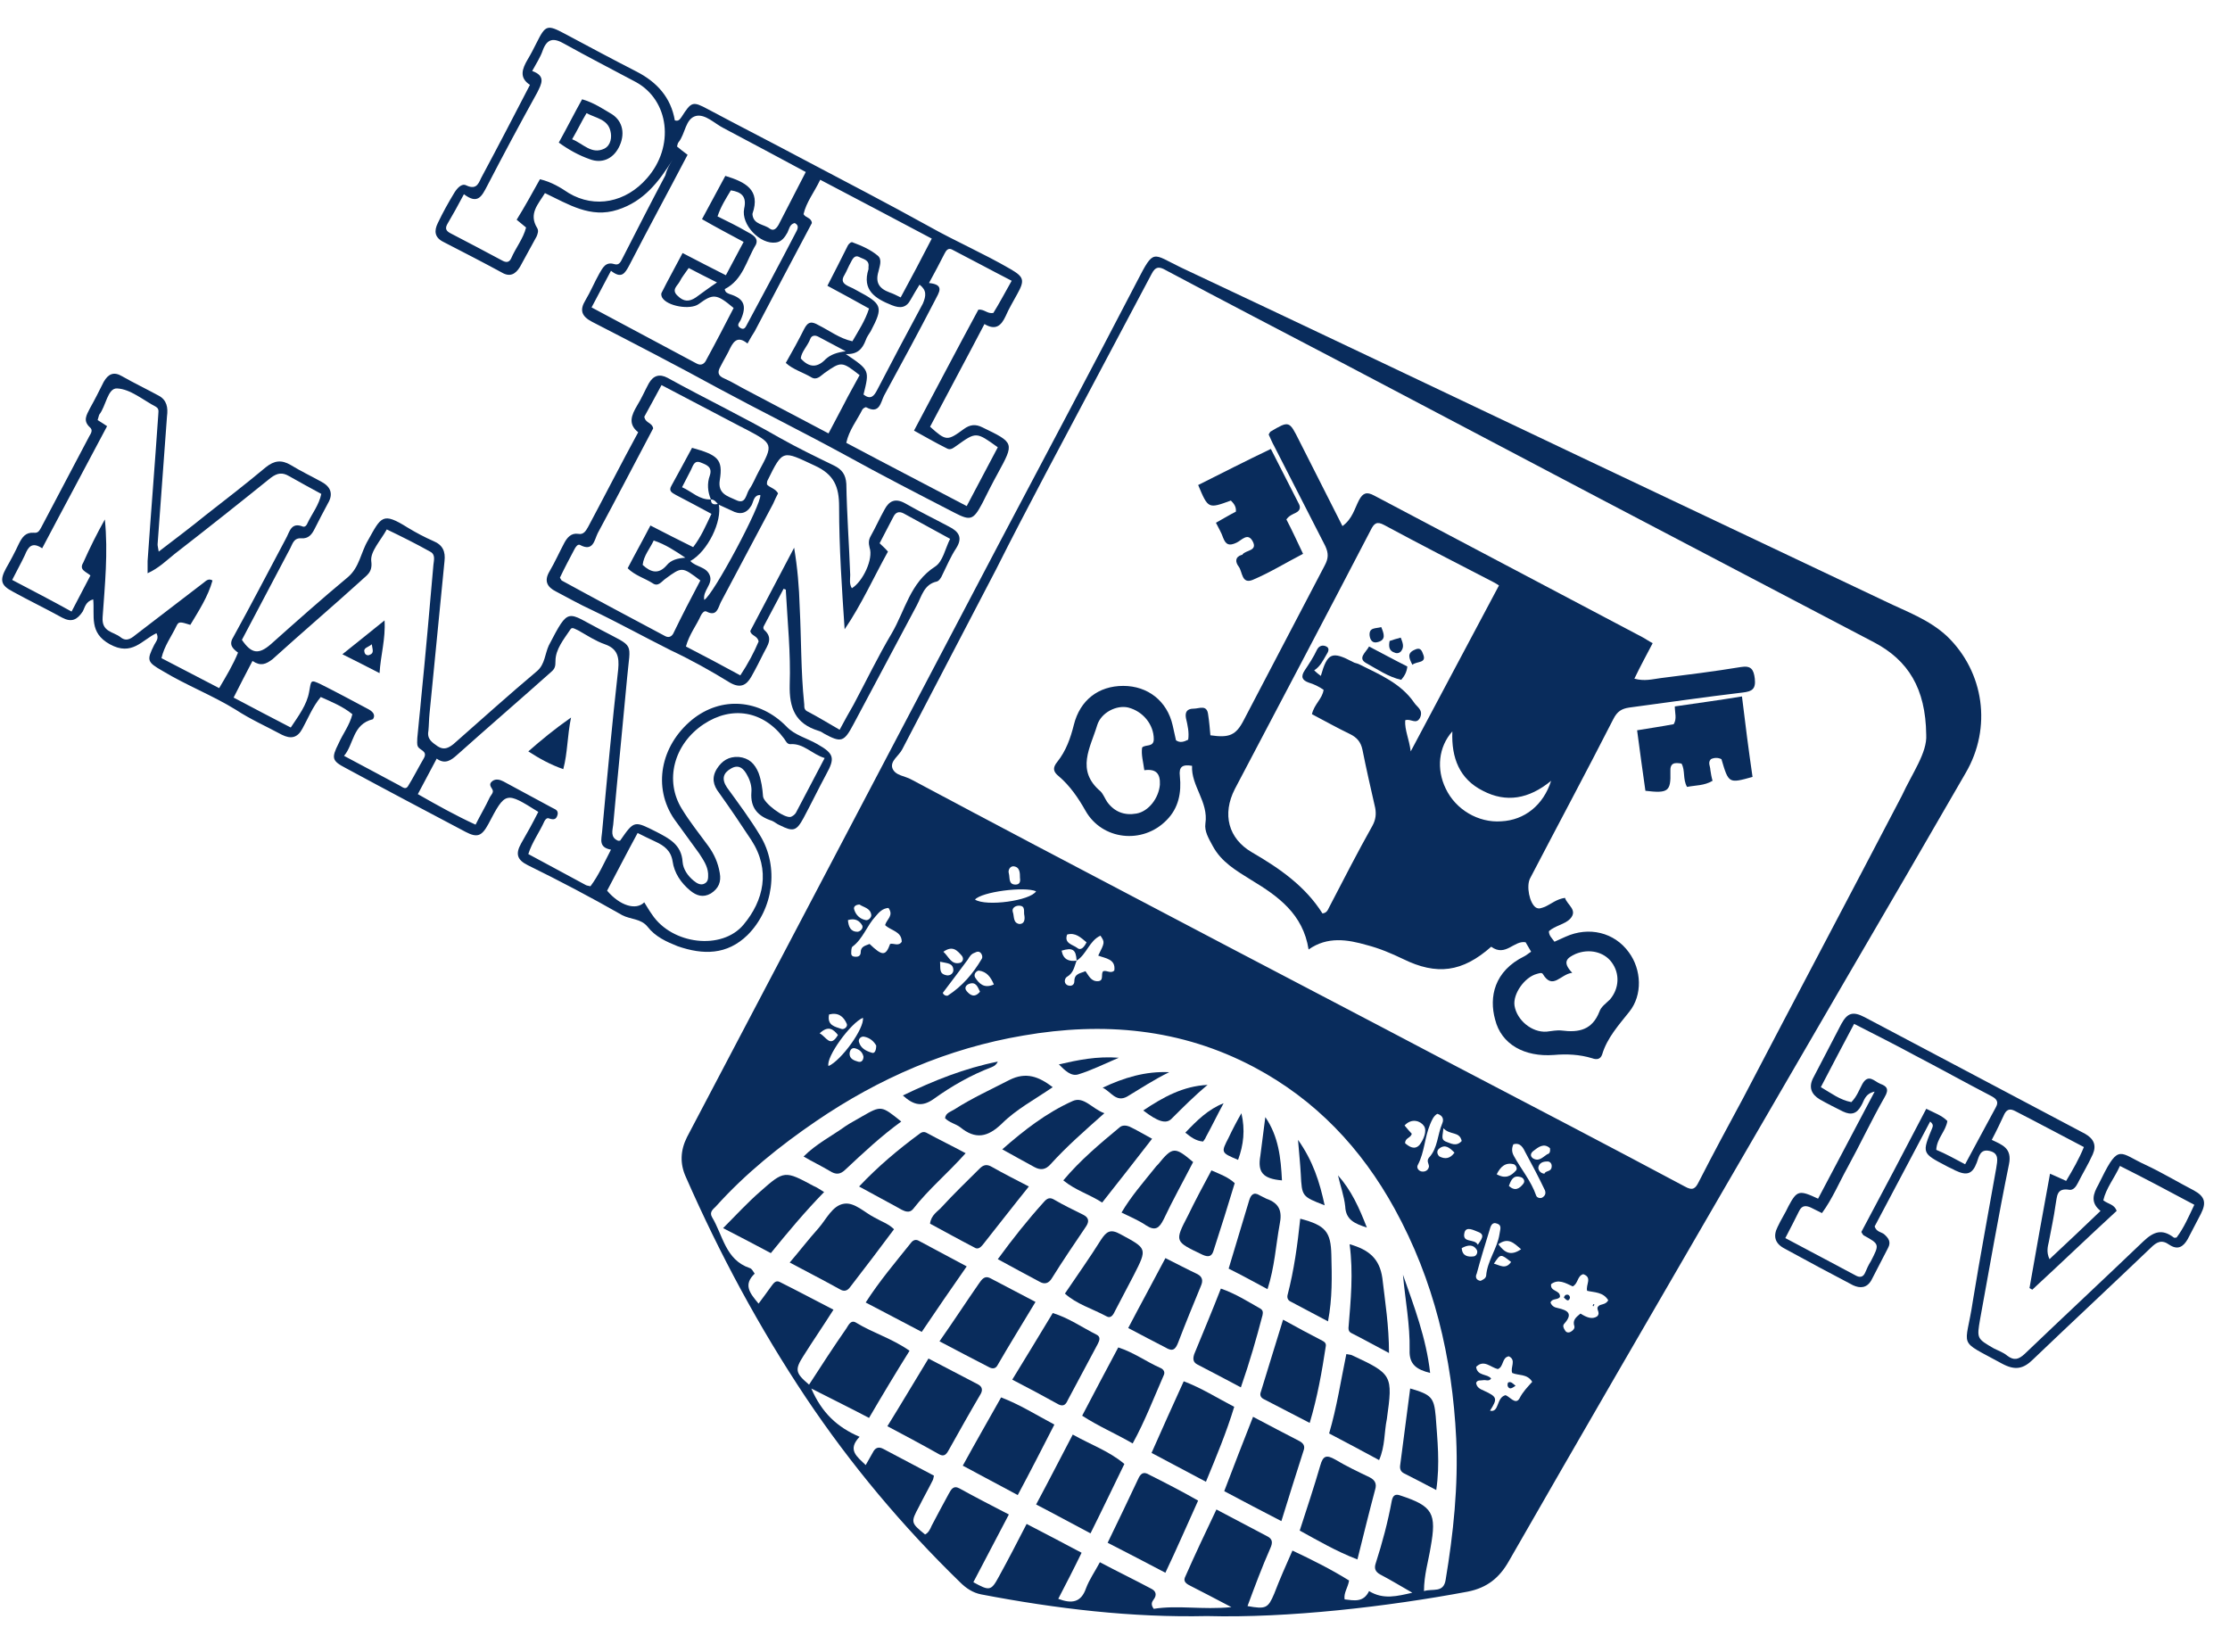 <svg width="54" height="40" viewBox="0 0 54 40" fill="none" xmlns="http://www.w3.org/2000/svg">
<path d="M29.228 39.133C27.413 39.173 25.586 38.958 23.758 38.608C23.557 38.568 23.395 38.461 23.247 38.313C21.85 36.955 20.6 35.464 19.512 33.838C18.383 32.144 17.429 30.37 16.609 28.503C16.461 28.18 16.474 27.858 16.636 27.535C17.818 25.291 19.001 23.033 20.183 20.789C21.527 18.235 22.858 15.695 24.202 13.142C25.317 11.032 26.432 8.936 27.534 6.813C27.951 6.006 27.897 6.141 28.596 6.477C31.794 7.982 34.979 9.5 38.178 11.019C40.664 12.201 43.15 13.371 45.636 14.553C46.16 14.809 46.711 14.997 47.155 15.413C48.042 16.273 48.243 17.617 47.598 18.719C46.644 20.372 45.676 22.039 44.709 23.692C43.728 25.385 42.747 27.065 41.766 28.758C40.019 31.768 38.272 34.778 36.538 37.802C36.31 38.205 36.014 38.447 35.544 38.541C33.609 38.904 31.19 39.186 29.228 39.133ZM26.07 23.262C26.056 22.993 25.976 22.939 25.707 23.02C25.747 23.235 25.881 23.288 26.07 23.262C26.016 23.396 26.002 23.557 25.841 23.651C25.787 23.678 25.747 23.799 25.841 23.853C25.922 23.893 26.016 23.866 26.016 23.759C26.016 23.571 26.164 23.571 26.285 23.517C26.365 23.624 26.419 23.772 26.594 23.759C26.741 23.745 26.648 23.584 26.715 23.517C26.809 23.49 26.889 23.584 26.983 23.503C27.024 23.221 26.768 23.208 26.594 23.14C26.755 22.818 26.755 22.818 26.648 22.657C26.379 22.778 26.311 23.114 26.07 23.262ZM46.644 17.792C46.631 16.663 46.201 15.991 45.394 15.561C43.19 14.405 40.986 13.25 38.782 12.094C36.686 10.992 34.576 9.877 32.48 8.775C31.069 8.036 29.644 7.296 28.233 6.544C28.072 6.45 27.978 6.45 27.884 6.638C27.024 8.251 26.177 9.863 25.317 11.476C24.914 12.242 24.511 13.008 24.121 13.787C23.368 15.239 22.602 16.69 21.85 18.141C21.769 18.303 21.554 18.424 21.608 18.598C21.675 18.786 21.917 18.786 22.078 18.881C24.067 19.942 26.056 20.99 28.058 22.039C30.477 23.315 32.91 24.578 35.329 25.855C37.156 26.809 38.984 27.763 40.798 28.731C40.986 28.838 41.054 28.785 41.134 28.623C41.484 27.938 41.846 27.266 42.209 26.594C43.486 24.148 44.776 21.716 46.053 19.27C46.308 18.719 46.671 18.222 46.644 17.792ZM29.819 38.917C29.443 38.716 29.147 38.568 28.838 38.407C28.757 38.367 28.65 38.313 28.69 38.205C28.932 37.654 29.187 37.117 29.456 36.552C29.886 36.781 30.276 36.982 30.679 37.197C30.813 37.264 30.827 37.345 30.76 37.493C30.558 37.95 30.383 38.42 30.209 38.891C30.652 38.971 30.706 38.944 30.854 38.595C30.988 38.245 31.136 37.91 31.297 37.547C31.781 37.775 32.238 38.004 32.668 38.272C32.641 38.447 32.534 38.568 32.56 38.729C32.789 38.756 33.017 38.81 33.152 38.528C33.501 38.743 33.837 38.649 34.2 38.568C33.918 38.407 33.676 38.259 33.42 38.125C33.3 38.057 33.273 37.977 33.313 37.856C33.474 37.359 33.609 36.848 33.703 36.337C33.73 36.216 33.783 36.163 33.918 36.216C34.697 36.472 34.791 36.646 34.643 37.466C34.59 37.802 34.482 38.138 34.482 38.528C34.697 38.461 34.953 38.581 35.006 38.259C35.194 37.13 35.315 35.988 35.262 34.832C35.167 32.87 34.724 31.002 33.77 29.268C32.964 27.804 31.862 26.635 30.37 25.842C28.596 24.901 26.715 24.74 24.779 25.076C22.952 25.385 21.285 26.11 19.767 27.145C18.88 27.75 18.047 28.422 17.334 29.215C17.267 29.282 17.173 29.349 17.24 29.47C17.509 29.914 17.563 30.505 18.154 30.706C18.208 30.72 18.235 30.787 18.275 30.841C17.993 31.11 18.154 31.311 18.369 31.567C18.477 31.419 18.571 31.298 18.665 31.163C18.719 31.096 18.772 30.989 18.88 31.042C19.31 31.257 19.74 31.486 20.183 31.714C19.928 32.117 19.686 32.467 19.458 32.83C19.243 33.166 19.256 33.246 19.592 33.529C19.888 33.072 20.183 32.615 20.493 32.171C20.546 32.091 20.6 31.956 20.721 32.023C21.138 32.279 21.608 32.413 22.025 32.709C21.689 33.246 21.366 33.784 21.044 34.335C20.587 34.093 20.143 33.878 19.646 33.623C19.901 34.214 20.278 34.563 20.815 34.792C20.506 35.114 20.761 35.276 20.963 35.477C21.03 35.356 21.084 35.262 21.138 35.168C21.191 35.061 21.272 35.02 21.393 35.087C21.796 35.303 22.213 35.517 22.616 35.733C22.602 35.786 22.602 35.813 22.589 35.84C22.482 36.055 22.36 36.27 22.253 36.485C22.052 36.861 22.052 36.875 22.401 37.157C22.482 37.117 22.522 37.036 22.562 36.942C22.697 36.687 22.831 36.431 22.979 36.163C23.032 36.069 23.086 35.961 23.234 36.042C23.624 36.257 24.014 36.458 24.43 36.673C24.134 37.238 23.852 37.775 23.57 38.313C23.96 38.528 24 38.528 24.188 38.178C24.417 37.762 24.632 37.345 24.86 36.902C25.304 37.13 25.734 37.359 26.191 37.6C26.002 37.99 25.814 38.353 25.626 38.716C25.949 38.837 26.177 38.81 26.298 38.461C26.379 38.245 26.513 38.057 26.634 37.829C27.064 38.057 27.481 38.259 27.884 38.474C27.991 38.528 28.018 38.622 27.938 38.729C27.897 38.783 27.857 38.85 27.938 38.958C28.515 38.864 29.107 38.985 29.819 38.917ZM36.458 33.784C36.565 33.824 36.7 34.026 36.794 33.864C36.874 33.703 36.995 33.582 37.103 33.461C36.982 33.26 36.767 33.314 36.619 33.246C36.565 33.112 36.726 32.937 36.538 32.843C36.364 32.87 36.417 33.099 36.27 33.152C36.095 33.112 35.934 32.91 35.745 33.099C35.772 33.327 36.014 33.26 36.108 33.381C36.054 33.461 35.974 33.408 35.92 33.421C35.853 33.434 35.772 33.408 35.745 33.488C35.759 33.596 35.84 33.636 35.934 33.676C36.256 33.824 36.27 33.864 36.081 34.16C36.31 34.214 36.229 33.838 36.458 33.784ZM38.944 31.486C38.823 31.284 38.608 31.298 38.433 31.257C38.393 31.11 38.568 30.935 38.339 30.854C38.191 30.895 38.218 31.083 38.084 31.15C37.909 31.069 37.734 30.962 37.56 31.096C37.533 31.284 37.788 31.231 37.775 31.405C37.721 31.486 37.587 31.432 37.546 31.54C37.573 31.62 37.64 31.661 37.721 31.674C37.963 31.728 38.097 31.808 37.882 32.05C37.828 32.104 37.869 32.171 37.896 32.212C37.922 32.265 37.976 32.279 38.03 32.252C38.084 32.225 38.138 32.171 38.124 32.117C38.07 31.956 38.178 31.889 38.272 31.808C38.42 31.902 38.554 31.956 38.675 31.876C38.769 31.782 38.635 31.701 38.702 31.634C38.756 31.567 38.877 31.607 38.944 31.486ZM21.514 21.985C21.366 21.998 21.285 22.092 21.205 22.186C20.99 22.415 20.896 22.737 20.64 22.925C20.613 22.952 20.613 23.033 20.613 23.1C20.627 23.167 20.681 23.167 20.735 23.167C20.802 23.167 20.842 23.127 20.842 23.06C20.842 22.912 20.963 22.899 21.057 22.858C21.366 23.154 21.447 23.154 21.554 22.858C21.635 22.831 21.756 22.925 21.836 22.805C21.836 22.549 21.568 22.536 21.433 22.401C21.474 22.254 21.648 22.173 21.514 21.985ZM35.853 31.016C35.907 30.989 35.974 30.962 35.987 30.895C36.014 30.532 36.256 30.236 36.31 29.887C36.323 29.779 36.377 29.672 36.256 29.631C36.122 29.578 36.095 29.699 36.068 29.793C35.96 30.142 35.853 30.491 35.759 30.841C35.718 30.922 35.745 31.002 35.853 31.016ZM36.646 27.71C36.605 27.804 36.605 27.898 36.659 27.992C36.834 28.314 37.076 28.597 37.197 28.946C37.21 29 37.291 29.027 37.345 29C37.412 28.959 37.439 28.906 37.412 28.825C37.264 28.516 37.103 28.207 36.941 27.911C36.888 27.804 36.821 27.656 36.646 27.71ZM22.831 24.041C22.844 24.095 22.912 24.122 22.952 24.108C23.301 23.88 23.557 23.584 23.772 23.221C23.799 23.181 23.785 23.127 23.758 23.087C23.704 23.02 23.651 23.047 23.597 23.073C23.516 23.1 23.476 23.167 23.436 23.235C23.247 23.49 23.046 23.759 22.831 24.041ZM20.896 24.646C20.6 24.767 19.995 25.6 20.062 25.815C20.372 25.68 20.936 24.901 20.896 24.646ZM34.805 26.971C34.711 27.024 34.67 27.132 34.63 27.226C34.496 27.548 34.496 27.898 34.334 28.207C34.294 28.274 34.348 28.355 34.428 28.368C34.523 28.382 34.59 28.328 34.603 28.247C34.603 28.18 34.536 28.113 34.603 28.032C34.818 27.804 34.805 27.481 34.926 27.199C34.966 27.105 34.939 27.011 34.805 26.971ZM23.61 21.783C23.879 21.958 24.954 21.81 25.089 21.582C24.806 21.461 23.772 21.595 23.61 21.783ZM34.025 27.683C34.119 27.763 34.254 27.858 34.375 27.723C34.469 27.602 34.563 27.387 34.482 27.266C34.401 27.145 34.187 27.065 34.012 27.253C34.079 27.333 34.146 27.414 34.187 27.454C34.16 27.562 34.025 27.548 34.025 27.683ZM21.218 25.318C21.165 25.224 21.07 25.129 20.923 25.103C20.842 25.089 20.775 25.17 20.802 25.237C20.842 25.385 20.976 25.452 21.111 25.492C21.178 25.519 21.218 25.439 21.218 25.318ZM26.311 22.818C26.164 22.697 26.043 22.576 25.841 22.63C25.761 22.845 25.976 22.872 26.083 22.952C26.177 23.033 26.258 22.925 26.311 22.818ZM37.533 27.804C37.385 27.669 37.251 27.777 37.13 27.871C37.062 27.925 37.049 27.992 37.116 28.046C37.264 28.14 37.358 28.019 37.465 27.951C37.519 27.938 37.546 27.898 37.533 27.804ZM22.844 23.047C22.979 23.167 23.032 23.369 23.247 23.315C23.301 23.302 23.355 23.221 23.288 23.14C23.18 23.02 23.073 22.885 22.844 23.047ZM35.786 30.142C35.866 30.021 35.974 29.9 35.799 29.833C35.692 29.793 35.504 29.685 35.463 29.846C35.396 30.115 35.705 29.981 35.786 30.142ZM20.076 24.565C20.022 24.834 20.224 24.861 20.372 24.914C20.439 24.941 20.533 24.861 20.506 24.794C20.425 24.605 20.291 24.511 20.076 24.565ZM24.067 23.839C23.987 23.651 23.892 23.53 23.704 23.503C23.651 23.503 23.57 23.584 23.61 23.665C23.704 23.812 23.825 23.947 24.067 23.839ZM36.243 28.435C36.458 28.556 36.592 28.476 36.713 28.341C36.753 28.288 36.7 28.207 36.659 28.193C36.458 28.14 36.337 28.247 36.243 28.435ZM20.815 21.904C20.735 21.904 20.667 21.945 20.681 22.012C20.721 22.16 20.828 22.254 20.963 22.28C21.03 22.294 21.111 22.213 21.097 22.146C21.07 21.985 20.909 21.971 20.815 21.904ZM24.806 22.173C24.779 22.079 24.847 21.931 24.672 21.931C24.591 21.931 24.497 21.985 24.524 22.079C24.564 22.186 24.524 22.348 24.685 22.375C24.806 22.375 24.82 22.267 24.806 22.173ZM36.283 30.129C36.431 30.33 36.579 30.424 36.834 30.25C36.659 30.102 36.525 29.954 36.283 30.129ZM20.909 25.586C20.882 25.465 20.802 25.412 20.708 25.385C20.613 25.358 20.573 25.452 20.573 25.519C20.573 25.64 20.681 25.68 20.775 25.707C20.855 25.734 20.909 25.68 20.909 25.586ZM36.175 30.599C36.323 30.639 36.458 30.747 36.592 30.559C36.337 30.357 36.337 30.357 36.175 30.599ZM19.848 25.022C20.009 25.103 20.103 25.385 20.291 25.062C20.183 24.928 20.062 24.82 19.848 25.022ZM36.538 28.718C36.686 28.852 36.794 28.785 36.888 28.664C36.941 28.597 36.888 28.516 36.821 28.503C36.646 28.449 36.592 28.57 36.538 28.718ZM35.396 30.223C35.409 30.424 35.557 30.438 35.678 30.424C35.745 30.424 35.799 30.33 35.759 30.263C35.678 30.129 35.544 30.142 35.396 30.223ZM35.221 27.911C35.1 27.79 34.993 27.696 34.845 27.817C34.778 27.871 34.805 27.965 34.858 28.005C34.993 28.073 35.114 28.059 35.221 27.911ZM34.953 27.32C34.939 27.495 34.885 27.589 35.006 27.642C35.127 27.683 35.262 27.777 35.396 27.629C35.342 27.387 35.114 27.495 34.953 27.32ZM22.764 23.288C22.777 23.45 22.737 23.571 22.898 23.611C22.979 23.638 23.073 23.597 23.086 23.503C23.086 23.315 22.938 23.329 22.764 23.288ZM37.398 28.422C37.425 28.341 37.56 28.382 37.573 28.261C37.587 28.18 37.533 28.113 37.452 28.126C37.358 28.126 37.264 28.167 37.251 28.274C37.251 28.328 37.291 28.409 37.398 28.422ZM24.699 21.259C24.699 21.138 24.699 20.99 24.538 20.977C24.457 20.977 24.403 21.071 24.43 21.152C24.457 21.259 24.417 21.42 24.591 21.42C24.699 21.42 24.712 21.34 24.699 21.259ZM23.731 24.014C23.677 23.907 23.637 23.759 23.462 23.826C23.395 23.853 23.342 23.92 23.409 24.001C23.489 24.095 23.597 24.175 23.731 24.014ZM20.533 22.28C20.546 22.442 20.6 22.563 20.761 22.563C20.815 22.563 20.909 22.495 20.882 22.415C20.815 22.294 20.708 22.227 20.533 22.28Z" fill="#092C5C"/>
<path d="M13.035 19.66C12.242 19.163 12.242 19.163 11.825 19.956C11.664 20.251 11.556 20.291 11.274 20.144C10.307 19.633 9.339 19.122 8.371 18.598C8.036 18.424 8.022 18.356 8.197 18.007C8.304 17.765 8.466 17.563 8.533 17.295C8.304 17.107 8.036 16.999 7.767 16.878C7.565 17.12 7.458 17.402 7.323 17.644C7.202 17.872 7.041 17.899 6.826 17.792C6.45 17.59 6.06 17.416 5.711 17.187C5.146 16.838 4.515 16.596 3.937 16.247C3.56 16.031 3.547 15.991 3.735 15.615C3.775 15.534 3.856 15.467 3.789 15.333C3.44 15.494 3.198 15.897 2.66 15.601C2.149 15.319 2.297 14.916 2.257 14.513C2.069 14.567 2.055 14.714 2.002 14.809C1.867 15.01 1.733 15.077 1.504 14.956C1.115 14.741 0.698 14.54 0.308 14.325C0.026 14.177 -0.014 14.056 0.147 13.76C0.255 13.572 0.362 13.371 0.456 13.169C0.537 13.008 0.617 12.887 0.819 12.9C0.926 12.914 0.953 12.847 0.994 12.779C1.383 12.04 1.773 11.301 2.163 10.562C2.203 10.495 2.257 10.414 2.176 10.347C2.002 10.186 2.096 10.051 2.176 9.89C2.297 9.675 2.405 9.46 2.512 9.245C2.62 9.057 2.754 8.99 2.956 9.111C3.238 9.272 3.547 9.42 3.843 9.581C4.044 9.688 4.071 9.877 4.044 10.078C3.964 11.113 3.896 12.148 3.816 13.182C3.816 13.223 3.829 13.263 3.843 13.357C4.246 13.048 4.622 12.766 4.985 12.47C5.469 12.094 5.953 11.718 6.436 11.315C6.638 11.153 6.813 11.126 7.041 11.261C7.283 11.409 7.538 11.53 7.78 11.664C8.009 11.785 8.076 11.96 7.941 12.188C7.834 12.39 7.726 12.591 7.619 12.806C7.552 12.941 7.471 13.048 7.296 13.035C7.108 13.021 7.081 13.182 7.028 13.277C6.638 14.016 6.248 14.755 5.858 15.494C6.087 15.83 6.262 15.857 6.557 15.601C7.175 15.05 7.794 14.499 8.425 13.975C8.707 13.733 8.734 13.384 8.909 13.088C9.232 12.511 9.258 12.39 9.877 12.779C10.078 12.9 10.28 13.008 10.495 13.102C10.723 13.196 10.79 13.357 10.764 13.586C10.643 14.822 10.522 16.058 10.401 17.281C10.387 17.416 10.387 17.563 10.374 17.698C10.334 17.899 10.468 17.98 10.602 18.074C10.75 18.168 10.858 18.114 10.979 18.02C11.65 17.429 12.322 16.824 13.008 16.247C13.196 16.085 13.196 15.83 13.29 15.628C13.787 14.674 13.72 14.822 14.553 15.252C15.386 15.695 15.265 15.521 15.185 16.421C15.077 17.604 14.956 18.786 14.849 19.969C14.835 20.103 14.768 20.278 14.97 20.359C14.997 20.359 15.024 20.359 15.024 20.345C15.36 19.861 15.36 19.875 15.897 20.144C16.206 20.305 16.502 20.453 16.529 20.869C16.542 21.044 16.65 21.205 16.797 21.326C16.878 21.393 16.972 21.447 17.066 21.393C17.16 21.34 17.147 21.246 17.147 21.152C17.133 20.963 17.026 20.816 16.932 20.668C16.73 20.386 16.529 20.117 16.327 19.835C15.803 19.069 15.991 18.061 16.757 17.429C17.469 16.851 18.397 16.932 19.042 17.59C19.243 17.805 19.539 17.872 19.794 18.02C20.198 18.249 20.224 18.356 20.009 18.746C19.821 19.095 19.646 19.458 19.458 19.808C19.284 20.13 19.203 20.144 18.881 19.982C18.813 19.956 18.759 19.902 18.692 19.875C18.356 19.767 18.168 19.566 18.195 19.189C18.209 19.055 18.168 18.907 18.101 18.786C18.02 18.625 17.899 18.491 17.698 18.612C17.51 18.719 17.469 18.867 17.604 19.069C17.886 19.458 18.168 19.835 18.41 20.238C18.867 20.99 18.733 22.012 18.101 22.643C17.604 23.127 17.026 23.127 16.408 22.912C16.139 22.805 15.87 22.684 15.682 22.442C15.521 22.24 15.265 22.267 15.064 22.159C14.311 21.729 13.545 21.326 12.779 20.95C12.511 20.816 12.484 20.668 12.618 20.426C12.766 20.171 12.9 19.929 13.035 19.66ZM2.539 12.578C2.62 13.384 2.539 14.164 2.485 14.943C2.458 15.306 2.741 15.292 2.915 15.427C3.077 15.561 3.198 15.44 3.319 15.346C3.856 14.93 4.394 14.526 4.931 14.11C4.998 14.056 5.052 14.002 5.146 14.056C5.039 14.446 4.81 14.795 4.609 15.131C4.353 15.05 4.326 15.05 4.273 15.158C4.152 15.413 3.977 15.642 3.91 15.937C4.38 16.179 4.837 16.421 5.307 16.663C5.482 16.367 5.643 16.099 5.764 15.803C5.617 15.695 5.536 15.601 5.657 15.413C6.087 14.634 6.504 13.828 6.92 13.048C7.014 12.887 7.041 12.632 7.337 12.752C7.39 12.766 7.431 12.712 7.444 12.672C7.552 12.443 7.726 12.228 7.78 11.96C7.511 11.812 7.256 11.677 7.001 11.53C6.839 11.435 6.719 11.449 6.557 11.57C5.791 12.188 5.012 12.806 4.232 13.411C4.031 13.572 3.843 13.76 3.574 13.881C3.574 13.76 3.574 13.666 3.574 13.586C3.655 12.416 3.749 11.261 3.829 10.092C3.829 9.998 3.87 9.903 3.775 9.85C3.466 9.688 3.157 9.42 2.835 9.406C2.606 9.393 2.566 9.836 2.405 10.038C2.391 10.065 2.391 10.092 2.364 10.172C2.432 10.213 2.512 10.266 2.593 10.32C2.069 11.315 1.545 12.282 1.021 13.277C0.779 13.115 0.685 13.236 0.604 13.438C0.51 13.639 0.402 13.828 0.295 14.043C0.779 14.298 1.249 14.54 1.733 14.809C1.894 14.499 2.042 14.217 2.19 13.935C2.082 13.841 1.908 13.801 2.015 13.626C2.176 13.263 2.351 12.914 2.539 12.578ZM6.114 16.005C5.953 16.314 5.805 16.596 5.657 16.892C6.114 17.133 6.571 17.375 7.041 17.617C7.229 17.335 7.431 17.066 7.485 16.757C7.538 16.475 7.511 16.448 7.767 16.569C8.143 16.757 8.519 16.959 8.896 17.16C9.003 17.214 9.111 17.295 9.03 17.416C8.533 17.537 8.573 18.02 8.331 18.303C8.802 18.558 9.245 18.786 9.688 19.028C9.756 19.069 9.823 19.122 9.877 19.042C10.011 18.827 10.132 18.585 10.266 18.356C10.36 18.182 10.159 18.168 10.118 18.074C10.092 18.02 10.105 17.94 10.105 17.872C10.132 17.55 10.172 17.227 10.199 16.905C10.307 15.83 10.401 14.755 10.495 13.68C10.508 13.559 10.549 13.424 10.414 13.357C10.078 13.169 9.729 12.994 9.366 12.82C9.218 13.088 8.963 13.357 8.99 13.586C9.03 13.868 8.869 13.935 8.748 14.056C8.036 14.701 7.31 15.319 6.598 15.964C6.436 16.085 6.315 16.139 6.114 16.005ZM14.795 20.574C14.486 20.52 14.567 20.318 14.58 20.144C14.701 18.827 14.822 17.523 14.97 16.206C14.997 15.911 14.956 15.709 14.647 15.601C14.419 15.521 14.217 15.386 14.002 15.265C13.935 15.239 13.854 15.171 13.814 15.239C13.653 15.48 13.451 15.722 13.451 16.005C13.451 16.139 13.438 16.193 13.344 16.273C12.591 16.945 11.825 17.604 11.073 18.276C10.925 18.41 10.777 18.518 10.575 18.37C10.414 18.665 10.28 18.934 10.118 19.23C10.589 19.499 11.046 19.754 11.516 19.969C11.637 19.727 11.758 19.526 11.852 19.324C11.879 19.257 11.973 19.189 11.919 19.109C11.866 19.028 11.839 18.974 11.933 18.907C12.013 18.854 12.107 18.88 12.188 18.921C12.578 19.136 12.967 19.337 13.357 19.552C13.424 19.593 13.518 19.606 13.505 19.714C13.478 19.835 13.424 19.861 13.303 19.821C13.25 19.794 13.209 19.835 13.182 19.888C13.062 20.157 12.887 20.386 12.793 20.681C13.263 20.936 13.72 21.178 14.19 21.434C14.217 21.447 14.244 21.447 14.298 21.461C14.499 21.192 14.62 20.91 14.795 20.574ZM15.601 21.85C15.669 21.958 15.722 22.052 15.79 22.146C16.273 22.872 17.483 23.02 18.007 22.388C18.491 21.81 18.666 21.071 18.195 20.345C17.94 19.956 17.684 19.579 17.416 19.203C17.268 19.015 17.227 18.827 17.362 18.612C17.483 18.424 17.644 18.316 17.886 18.329C18.141 18.356 18.276 18.491 18.37 18.719C18.437 18.907 18.464 19.095 18.477 19.284C18.491 19.445 18.988 19.821 19.149 19.781C19.19 19.767 19.243 19.727 19.27 19.687C19.499 19.257 19.727 18.813 19.969 18.356C19.66 18.262 19.458 17.994 19.136 18.02C19.055 18.02 19.028 17.94 18.988 17.886C18.491 17.214 17.725 17.08 17.039 17.537C16.314 18.02 16.085 18.907 16.515 19.593C16.703 19.902 16.932 20.184 17.147 20.48C17.295 20.681 17.389 20.896 17.429 21.138C17.469 21.353 17.402 21.514 17.214 21.635C17.026 21.743 16.865 21.689 16.717 21.568C16.488 21.38 16.327 21.138 16.287 20.856C16.247 20.601 16.085 20.48 15.884 20.386C15.736 20.318 15.601 20.251 15.44 20.171C15.185 20.641 14.943 21.111 14.701 21.568C15.01 21.931 15.4 22.052 15.601 21.85Z" fill="#092C5C"/>
<path d="M16.287 3.869C15.951 4.407 15.588 4.877 14.957 5.079C14.298 5.294 13.761 4.944 13.196 4.676C13.035 4.944 12.793 5.173 13.008 5.522C13.048 5.59 13.021 5.657 12.995 5.724C12.86 5.966 12.726 6.221 12.591 6.463C12.484 6.638 12.349 6.718 12.148 6.597C11.678 6.342 11.207 6.1 10.737 5.858C10.522 5.751 10.508 5.59 10.602 5.401C10.723 5.146 10.858 4.904 11.005 4.662C11.073 4.555 11.18 4.434 11.288 4.488C11.57 4.622 11.597 4.394 11.678 4.259C12.067 3.533 12.444 2.808 12.833 2.055C12.564 1.881 12.645 1.665 12.779 1.437C12.86 1.303 12.927 1.168 12.995 1.034C13.21 0.604 13.25 0.59 13.68 0.819C14.258 1.128 14.835 1.437 15.413 1.733C15.911 1.988 16.247 2.364 16.341 2.915C16.435 2.942 16.462 2.888 16.502 2.835C16.744 2.458 16.771 2.445 17.147 2.647C17.926 3.063 18.719 3.466 19.499 3.883C20.493 4.407 21.501 4.931 22.496 5.482C23.141 5.845 23.826 6.141 24.471 6.517C24.794 6.705 24.82 6.786 24.632 7.122C24.538 7.296 24.431 7.471 24.35 7.659C24.243 7.888 24.108 8.008 23.839 7.847C23.396 8.694 22.953 9.514 22.522 10.333C22.912 10.683 22.939 10.683 23.342 10.387C23.49 10.28 23.624 10.266 23.786 10.347C24.565 10.723 24.565 10.723 24.162 11.462C24.028 11.704 23.907 11.946 23.786 12.188C23.571 12.591 23.503 12.618 23.114 12.416C22.227 11.959 21.34 11.502 20.466 11.019C19.458 10.468 18.424 9.957 17.402 9.406C16.394 8.855 15.36 8.318 14.338 7.793C14.083 7.659 14.029 7.511 14.177 7.269C14.298 7.068 14.392 6.839 14.513 6.624C14.594 6.49 14.661 6.329 14.876 6.396C15.01 6.436 15.037 6.315 15.091 6.221C15.427 5.563 15.763 4.904 16.112 4.246C16.152 4.084 16.22 3.977 16.287 3.869ZM16.999 5.307C17.201 4.931 17.389 4.582 17.564 4.259C18.047 4.407 18.424 4.595 18.222 5.173C18.222 5.186 18.222 5.2 18.222 5.2C18.249 5.442 18.504 5.428 18.639 5.536C18.733 5.603 18.8 5.536 18.854 5.442C19.069 5.025 19.284 4.609 19.512 4.165C18.84 3.802 18.182 3.453 17.523 3.103C17.308 2.996 17.08 2.754 16.851 2.808C16.596 2.875 16.596 3.238 16.435 3.439C16.408 3.466 16.408 3.507 16.394 3.547C16.475 3.614 16.556 3.681 16.65 3.748C16.179 4.649 15.696 5.536 15.239 6.423C15.131 6.624 15.051 6.759 14.795 6.557C14.634 6.866 14.486 7.135 14.325 7.444C15.185 7.901 16.032 8.358 16.865 8.801C16.986 8.869 17.066 8.801 17.107 8.707C17.335 8.291 17.55 7.874 17.765 7.458C17.349 7.108 17.268 7.108 16.919 7.363C16.717 7.511 16.152 7.417 16.032 7.202C16.018 7.175 16.005 7.122 16.018 7.095C16.179 6.772 16.354 6.463 16.529 6.127C16.892 6.315 17.228 6.49 17.577 6.665C17.725 6.382 17.859 6.141 18.007 5.858C17.684 5.684 17.349 5.509 16.999 5.307ZM18.101 8.318C17.886 8.143 17.779 8.237 17.684 8.425C17.617 8.573 17.523 8.721 17.443 8.882C17.375 9.003 17.375 9.097 17.537 9.164C17.725 9.245 17.913 9.366 18.101 9.46C18.746 9.796 19.391 10.145 20.063 10.495C20.198 10.239 20.319 10.011 20.439 9.782C20.56 9.54 20.695 9.312 20.816 9.084C20.386 8.748 20.372 8.748 19.969 9.03C19.875 9.097 19.781 9.218 19.647 9.137C19.445 9.016 19.203 8.949 19.028 8.788C19.19 8.506 19.337 8.237 19.472 7.968C19.566 7.78 19.66 7.78 19.821 7.874C20.09 8.008 20.332 8.197 20.641 8.264C20.789 8.008 20.95 7.767 21.044 7.471C20.708 7.283 20.386 7.108 20.036 6.92C20.211 6.584 20.372 6.261 20.534 5.939C20.56 5.899 20.614 5.845 20.654 5.872C20.869 5.952 21.084 6.046 21.259 6.194C21.367 6.288 21.299 6.45 21.273 6.571C21.192 6.839 21.286 6.987 21.541 7.081C21.622 7.108 21.703 7.148 21.81 7.202C22.066 6.732 22.307 6.275 22.563 5.778C21.649 5.294 20.762 4.824 19.862 4.353C19.714 4.662 19.526 4.891 19.458 5.186C19.512 5.28 19.647 5.267 19.66 5.401C19.203 6.261 18.733 7.148 18.276 8.022C18.222 8.103 18.168 8.197 18.101 8.318ZM13.075 4.34C13.357 4.407 13.572 4.541 13.774 4.676C14.405 5.052 15.158 4.904 15.669 4.313C16.341 3.547 16.206 2.431 15.4 1.988C14.822 1.679 14.244 1.383 13.666 1.061C13.411 0.913 13.25 0.926 13.142 1.222C13.088 1.383 12.981 1.545 12.887 1.719C13.223 1.84 13.115 2.028 13.008 2.243C12.591 2.996 12.188 3.748 11.798 4.501C11.664 4.756 11.57 4.958 11.234 4.703C11.1 4.958 10.965 5.2 10.831 5.428C10.764 5.549 10.817 5.603 10.925 5.657C11.341 5.872 11.745 6.087 12.148 6.302C12.242 6.356 12.322 6.369 12.376 6.261C12.484 6.006 12.672 5.778 12.739 5.509C12.659 5.442 12.591 5.388 12.511 5.321C12.712 4.998 12.887 4.676 13.075 4.34ZM24.498 6.799C24.001 6.544 23.53 6.288 23.06 6.046C22.966 5.993 22.912 6.06 22.872 6.141C22.764 6.356 22.643 6.584 22.496 6.853C22.885 6.893 22.737 7.081 22.643 7.269C22.24 8.049 21.824 8.815 21.407 9.581C21.326 9.742 21.299 10.038 20.977 9.863C20.964 9.85 20.896 9.89 20.883 9.917C20.748 10.186 20.56 10.414 20.493 10.723C21.474 11.247 22.442 11.744 23.409 12.255C23.678 11.744 23.92 11.287 24.162 10.831C23.638 10.454 23.638 10.454 23.168 10.79C23.087 10.844 23.02 10.911 22.926 10.857C22.657 10.723 22.401 10.575 22.133 10.427C22.67 9.42 23.181 8.439 23.692 7.498C23.839 7.484 23.907 7.605 24.054 7.578C24.189 7.363 24.323 7.108 24.498 6.799ZM22.267 6.893C22.186 7.027 22.119 7.135 22.052 7.256C21.945 7.458 21.797 7.471 21.595 7.39C21.192 7.229 20.869 7.027 21.031 6.517C21.031 6.503 21.031 6.476 21.031 6.463C21.058 6.288 20.896 6.275 20.802 6.221C20.695 6.167 20.641 6.275 20.601 6.356C20.547 6.45 20.507 6.557 20.453 6.651C20.359 6.799 20.413 6.866 20.547 6.933C20.614 6.96 20.695 7.001 20.762 7.041C21.367 7.363 21.394 7.431 21.084 8.022C21.044 8.089 20.99 8.156 20.964 8.237C20.883 8.452 20.762 8.586 20.48 8.573C21.058 8.963 21.058 8.963 20.91 9.554C21.084 9.688 21.165 9.594 21.246 9.433C21.609 8.734 21.971 8.049 22.348 7.35C22.428 7.162 22.442 7.027 22.267 6.893ZM17.55 7.001C17.564 7.081 17.604 7.095 17.671 7.122C18.02 7.229 18.088 7.404 17.94 7.74C17.913 7.807 17.819 7.874 17.926 7.941C18.034 8.008 18.061 7.901 18.101 7.834C18.491 7.108 18.881 6.382 19.257 5.657C19.297 5.576 19.378 5.469 19.243 5.401C19.122 5.428 19.109 5.549 19.069 5.63C19.002 5.751 18.921 5.858 18.787 5.872C18.41 5.926 17.94 5.442 18.02 5.052C18.088 4.756 17.953 4.649 17.698 4.609C17.577 4.81 17.456 4.998 17.375 5.24C17.617 5.361 17.846 5.469 18.074 5.603C18.195 5.67 18.383 5.751 18.303 5.926C18.074 6.302 17.994 6.772 17.55 7.001ZM17.362 6.839C17.12 6.718 16.905 6.611 16.677 6.49C16.596 6.611 16.515 6.705 16.462 6.812C16.408 6.92 16.247 7.014 16.408 7.162C16.556 7.31 16.69 7.31 16.851 7.202C16.999 7.095 17.16 6.974 17.362 6.839ZM20.48 8.506C20.224 8.371 20.023 8.264 19.821 8.156C19.727 8.103 19.647 8.129 19.62 8.21C19.552 8.385 19.405 8.519 19.391 8.68C19.606 8.922 19.808 8.895 19.996 8.694C20.117 8.586 20.265 8.533 20.48 8.506Z" fill="#092C5C"/>
<path d="M18.975 14.257C18.814 14.553 18.666 14.848 18.505 15.144C18.478 15.184 18.478 15.225 18.505 15.252C18.733 15.453 18.585 15.628 18.491 15.816C18.397 16.004 18.303 16.192 18.196 16.381C18.075 16.596 17.927 16.676 17.672 16.528C17.215 16.246 16.731 15.977 16.247 15.749C15.602 15.426 14.97 15.077 14.325 14.768C14.03 14.633 13.748 14.472 13.465 14.324C13.25 14.217 13.17 14.069 13.304 13.841C13.438 13.612 13.546 13.37 13.667 13.142C13.734 13.021 13.828 12.9 14.003 12.927C14.137 12.954 14.191 12.846 14.245 12.752C14.648 11.999 15.038 11.233 15.454 10.467C15.199 10.266 15.293 10.051 15.427 9.822C15.535 9.648 15.615 9.46 15.71 9.285C15.817 9.097 15.965 9.043 16.166 9.15C17.067 9.648 17.994 10.091 18.881 10.602C19.311 10.844 19.755 11.059 20.198 11.274C20.386 11.368 20.48 11.489 20.494 11.717C20.507 12.456 20.561 13.182 20.588 13.921C20.588 14.029 20.561 14.136 20.628 14.244C20.897 14.082 21.152 13.531 21.058 13.263C21.031 13.155 21.031 13.075 21.085 12.98C21.206 12.765 21.3 12.55 21.421 12.335C21.528 12.134 21.676 12.053 21.918 12.188C22.267 12.389 22.63 12.564 22.98 12.752C23.222 12.873 23.316 13.021 23.154 13.276C23.02 13.478 22.926 13.706 22.819 13.921C22.792 13.988 22.738 14.069 22.684 14.082C22.375 14.15 22.321 14.432 22.2 14.66C21.69 15.614 21.179 16.582 20.668 17.536C20.44 17.966 20.373 17.993 19.956 17.765C19.916 17.738 19.875 17.711 19.822 17.697C19.257 17.523 19.11 17.146 19.123 16.582C19.15 15.816 19.069 15.05 19.029 14.297C19.042 14.271 19.002 14.271 18.975 14.257ZM17.215 12.094C17.215 12.241 17.322 12.214 17.403 12.201C17.497 12.618 17.134 13.357 16.717 13.585C16.852 13.733 17.107 13.72 17.188 13.935C17.268 14.15 17.013 14.297 17.053 14.526C17.268 14.418 18.451 12.201 18.411 11.986C18.249 11.986 18.249 12.147 18.196 12.241C18.075 12.443 17.913 12.47 17.712 12.362C17.604 12.309 17.497 12.268 17.389 12.214C17.349 12.161 17.295 12.094 17.215 12.094C17.134 11.905 17.12 11.704 17.188 11.516C17.255 11.314 17.12 11.26 16.986 11.207C16.811 11.126 16.785 11.274 16.731 11.381C16.664 11.516 16.596 11.637 16.516 11.798C16.758 11.905 16.932 12.107 17.215 12.094ZM20.332 17.671C20.453 17.442 20.561 17.254 20.668 17.066C20.977 16.488 21.26 15.897 21.596 15.332C21.918 14.781 22.039 14.109 22.644 13.72C22.832 13.599 22.886 13.29 23.007 13.048C22.617 12.833 22.241 12.631 21.878 12.43C21.77 12.376 21.69 12.403 21.636 12.51C21.528 12.725 21.407 12.94 21.3 13.155C21.367 13.222 21.434 13.276 21.502 13.357C21.152 13.988 20.857 14.647 20.453 15.238C20.386 14.244 20.319 13.263 20.319 12.268C20.319 11.784 20.198 11.489 19.728 11.274C18.948 10.911 18.962 10.871 18.585 11.637C18.572 11.664 18.572 11.69 18.572 11.731C18.639 11.811 18.773 11.825 18.841 11.946C18.8 12.026 18.76 12.107 18.72 12.201C18.303 12.994 17.873 13.787 17.456 14.58C17.389 14.714 17.362 14.943 17.107 14.808C17.053 14.781 17 14.848 16.973 14.902C16.865 15.144 16.691 15.359 16.61 15.655C17.053 15.883 17.483 16.112 17.927 16.354C18.115 16.071 18.263 15.789 18.37 15.534C18.343 15.386 18.182 15.399 18.169 15.278C18.518 14.607 18.881 13.935 19.23 13.263C19.311 13.746 19.351 14.217 19.365 14.701C19.405 15.48 19.392 16.246 19.472 17.026C19.486 17.106 19.445 17.187 19.58 17.241C19.808 17.361 20.05 17.509 20.332 17.671ZM16.959 14.056C16.516 13.72 16.516 13.72 16.113 14.015C16.019 14.082 15.938 14.217 15.804 14.123C15.615 14.002 15.373 13.935 15.199 13.76C15.373 13.424 15.562 13.088 15.75 12.725C16.113 12.913 16.435 13.075 16.785 13.249C16.973 13.007 17.094 12.725 17.228 12.443C16.932 12.282 16.65 12.134 16.368 11.986C16.274 11.932 16.18 11.892 16.261 11.758C16.435 11.448 16.596 11.139 16.758 10.844C17.389 11.018 17.51 11.126 17.43 11.623C17.376 11.959 17.618 12.013 17.819 12.107C18.061 12.228 18.061 11.973 18.142 11.852C18.236 11.717 18.29 11.569 18.37 11.422C18.733 10.75 18.733 10.75 18.048 10.387C18.008 10.373 17.981 10.347 17.94 10.333C17.309 9.997 16.677 9.675 16.019 9.325C15.871 9.607 15.723 9.863 15.602 10.091C15.629 10.252 15.79 10.226 15.817 10.373C15.373 11.207 14.93 12.067 14.473 12.913C14.393 13.075 14.366 13.37 14.043 13.195C13.989 13.169 13.936 13.249 13.909 13.303C13.788 13.531 13.667 13.76 13.559 13.988C13.586 14.029 13.586 14.042 13.6 14.056C14.433 14.512 15.266 14.956 16.099 15.399C16.193 15.453 16.261 15.413 16.301 15.346C16.502 14.929 16.731 14.486 16.959 14.056ZM16.596 13.505C16.355 13.343 16.113 13.182 15.83 13.088C15.736 13.29 15.588 13.451 15.562 13.679C15.763 13.867 15.951 13.908 16.14 13.693C16.247 13.558 16.408 13.518 16.596 13.505Z" fill="#092C5C"/>
<path d="M44.025 29.026C44.482 28.166 44.925 27.319 45.395 26.433C45.154 26.486 45.14 26.661 45.073 26.768C44.965 26.97 44.831 27.01 44.63 26.916C44.441 26.822 44.253 26.728 44.065 26.621C43.864 26.5 43.783 26.325 43.917 26.083C44.146 25.653 44.361 25.223 44.589 24.793C44.737 24.524 44.871 24.484 45.154 24.632C46.928 25.572 48.715 26.513 50.489 27.454C50.704 27.575 50.771 27.736 50.677 27.951C50.569 28.193 50.435 28.408 50.314 28.65C50.274 28.73 50.206 28.825 50.112 28.811C49.79 28.757 49.817 28.972 49.776 29.174C49.736 29.47 49.669 29.765 49.615 30.061C49.588 30.182 49.548 30.316 49.629 30.491C50.045 30.101 50.448 29.725 50.865 29.322C50.61 29.12 50.69 28.905 50.811 28.69C50.838 28.636 50.865 28.583 50.892 28.529C51.309 27.682 51.335 27.924 51.953 28.206C52.357 28.395 52.733 28.623 53.123 28.825C53.392 28.972 53.432 29.12 53.297 29.389C53.19 29.59 53.082 29.805 52.975 30.007C52.867 30.195 52.733 30.276 52.531 30.142C52.343 30.007 52.222 30.074 52.075 30.222C51.134 31.122 50.18 32.01 49.239 32.91C48.997 33.152 48.795 33.192 48.473 33.017C47.371 32.413 47.599 32.681 47.774 31.499C47.949 30.424 48.15 29.362 48.339 28.287C48.365 28.112 48.419 27.924 48.177 27.87C47.949 27.817 47.922 28.005 47.868 28.153C47.761 28.435 47.626 28.475 47.344 28.341C47.277 28.3 47.196 28.273 47.129 28.233C46.538 27.924 46.538 27.924 46.793 27.306C46.806 27.266 46.82 27.225 46.739 27.158C46.282 28.018 45.839 28.865 45.395 29.698C45.436 29.832 45.557 29.832 45.624 29.886C45.731 29.98 45.799 30.074 45.718 30.222C45.584 30.477 45.449 30.746 45.315 31.002C45.207 31.19 45.046 31.203 44.871 31.122C44.307 30.827 43.756 30.531 43.192 30.222C42.977 30.101 42.936 29.927 43.044 29.712C43.124 29.537 43.232 29.375 43.312 29.201C43.514 28.825 43.568 28.811 44.025 29.026ZM48.231 27.602C48.486 27.723 48.728 27.803 48.648 28.193C48.392 29.443 48.177 30.692 47.949 31.942C47.868 32.413 47.868 32.413 48.285 32.654C48.392 32.708 48.513 32.749 48.607 32.829C48.769 32.95 48.876 32.923 49.024 32.789C49.978 31.875 50.946 30.975 51.9 30.061C52.155 29.819 52.357 29.752 52.639 29.967C52.652 29.98 52.679 29.967 52.706 29.967C52.881 29.738 53.002 29.456 53.136 29.174C52.531 28.851 51.953 28.542 51.335 28.233C51.201 28.529 50.999 28.771 50.932 29.066C51.053 29.16 51.201 29.16 51.255 29.322C50.569 29.953 49.897 30.598 49.212 31.23C49.185 31.217 49.172 31.203 49.145 31.19C49.306 30.276 49.467 29.362 49.642 28.421C49.803 28.489 49.911 28.542 50.032 28.596C50.193 28.327 50.341 28.072 50.462 27.776C49.897 27.481 49.346 27.185 48.795 26.903C48.688 26.849 48.607 26.849 48.54 26.97C48.459 27.145 48.352 27.373 48.231 27.602ZM47.586 28.193C47.841 27.723 48.083 27.266 48.325 26.822C48.419 26.661 48.325 26.594 48.191 26.526C47.572 26.204 46.968 25.868 46.35 25.546C45.879 25.29 45.395 25.048 44.898 24.793C44.616 25.317 44.361 25.814 44.092 26.325C44.347 26.473 44.549 26.634 44.831 26.688C44.965 26.553 45.019 26.392 45.1 26.244C45.248 25.989 45.395 26.191 45.53 26.244C45.678 26.298 45.758 26.365 45.637 26.567C45.315 27.131 45.046 27.709 44.737 28.273C44.535 28.636 44.374 29.026 44.119 29.375C44.011 29.322 43.931 29.281 43.85 29.241C43.729 29.187 43.635 29.187 43.568 29.322C43.46 29.537 43.353 29.752 43.232 29.98C43.823 30.289 44.388 30.598 44.952 30.894C45.059 30.948 45.127 30.907 45.167 30.813C45.207 30.719 45.248 30.625 45.301 30.545C45.516 30.128 45.516 30.128 45.127 29.913C45.113 29.9 45.1 29.886 45.073 29.832C45.597 28.851 46.121 27.857 46.645 26.849C46.86 26.957 47.022 27.01 47.156 27.145C47.116 27.4 46.901 27.561 46.887 27.843C47.116 27.938 47.331 28.058 47.586 28.193Z" fill="#092C5C"/>
<path d="M36.11 22.925C35.411 23.543 34.793 23.624 33.973 23.221C33.691 23.086 33.408 22.965 33.099 22.885C32.629 22.75 32.145 22.67 31.688 22.992C31.554 22.132 30.949 21.702 30.304 21.312C29.941 21.084 29.578 20.882 29.363 20.479C29.269 20.305 29.162 20.13 29.189 19.942C29.269 19.418 28.839 19.028 28.866 18.544C28.624 18.504 28.544 18.571 28.571 18.799C28.611 19.189 28.544 19.565 28.248 19.861C27.67 20.452 26.689 20.345 26.286 19.633C26.111 19.323 25.91 19.028 25.641 18.799C25.507 18.692 25.48 18.598 25.601 18.45C25.816 18.181 25.923 17.872 26.004 17.55C26.152 16.958 26.595 16.609 27.2 16.609C27.791 16.609 28.262 16.972 28.396 17.563C28.423 17.684 28.45 17.805 28.477 17.926C28.571 17.993 28.665 17.966 28.772 17.912C28.799 17.738 28.759 17.563 28.718 17.388C28.692 17.241 28.745 17.16 28.907 17.16C29.041 17.16 29.229 17.052 29.256 17.308C29.283 17.482 29.296 17.644 29.31 17.805C29.767 17.872 29.928 17.805 30.116 17.442C30.774 16.192 31.42 14.943 32.078 13.693C32.172 13.518 32.172 13.397 32.092 13.222C31.675 12.416 31.272 11.61 30.855 10.803C30.801 10.709 30.761 10.602 30.721 10.521C30.748 10.481 30.748 10.467 30.761 10.454C31.218 10.185 31.218 10.185 31.46 10.669C31.809 11.354 32.145 12.026 32.508 12.739C32.75 12.564 32.804 12.309 32.911 12.107C33.005 11.932 33.099 11.905 33.274 11.999C35.438 13.142 37.601 14.284 39.765 15.426C39.846 15.467 39.913 15.52 40.02 15.574C39.873 15.856 39.725 16.125 39.577 16.434C39.819 16.501 40.007 16.448 40.208 16.421C40.853 16.34 41.512 16.259 42.157 16.152C42.399 16.112 42.466 16.206 42.493 16.434C42.52 16.689 42.426 16.743 42.197 16.77C41.283 16.878 40.37 17.012 39.456 17.133C39.268 17.16 39.16 17.227 39.066 17.415C38.408 18.705 37.722 19.982 37.05 21.272C36.956 21.46 37.037 21.863 37.185 21.971C37.265 22.025 37.333 21.984 37.413 21.957C37.561 21.89 37.695 21.769 37.897 21.742C37.951 21.917 38.219 22.038 38.018 22.253C37.884 22.387 37.655 22.414 37.507 22.549C37.507 22.656 37.575 22.71 37.642 22.804C37.736 22.764 37.816 22.723 37.91 22.683C38.475 22.428 39.093 22.576 39.442 23.059C39.752 23.476 39.778 24.094 39.456 24.497C39.2 24.82 38.918 25.129 38.797 25.532C38.757 25.653 38.663 25.666 38.556 25.626C38.246 25.532 37.937 25.519 37.628 25.546C36.916 25.599 36.352 25.29 36.204 24.686C36.056 24.148 36.177 23.516 36.916 23.154C36.97 23.127 37.01 23.086 37.077 23.046C37.023 22.952 36.983 22.885 36.943 22.817C36.661 22.764 36.459 23.18 36.11 22.925ZM31.984 16.367C32.038 16.367 32.011 16.367 31.984 16.367C32.024 16.354 31.997 16.367 31.984 16.367C32.145 15.803 32.253 15.762 32.764 16.031C32.804 16.058 32.858 16.058 32.911 16.085C33.395 16.327 33.919 16.542 34.242 17.012C34.309 17.119 34.47 17.187 34.389 17.375C34.295 17.563 34.161 17.388 34.027 17.442C34.013 17.684 34.121 17.886 34.161 18.195C34.887 16.824 35.586 15.52 36.298 14.177C36.258 14.15 36.217 14.123 36.163 14.096C35.276 13.639 34.389 13.182 33.516 12.712C33.341 12.618 33.274 12.671 33.194 12.833C32.105 14.929 31.003 17.012 29.901 19.108C29.592 19.713 29.74 20.305 30.318 20.64C30.99 21.03 31.608 21.46 32.024 22.119C32.145 22.105 32.159 22.011 32.199 21.944C32.535 21.299 32.871 20.64 33.234 19.995C33.314 19.848 33.328 19.713 33.301 19.565C33.194 19.095 33.086 18.625 32.992 18.154C32.952 17.966 32.858 17.859 32.696 17.778C32.387 17.63 32.078 17.456 31.769 17.294C31.823 17.052 32.024 16.918 32.051 16.703C31.93 16.622 31.823 16.569 31.688 16.528C31.541 16.474 31.487 16.394 31.594 16.233C31.702 16.071 31.809 15.91 31.89 15.735C31.944 15.628 32.038 15.614 32.118 15.655C32.199 15.695 32.172 15.776 32.118 15.856C32.038 15.991 31.971 16.139 31.823 16.233C31.877 16.286 31.93 16.327 31.984 16.367ZM38.072 23.557C37.789 23.584 37.601 23.987 37.359 23.584C37.333 23.543 37.265 23.57 37.212 23.584C36.916 23.664 36.634 24.067 36.674 24.349C36.728 24.699 37.091 25.008 37.453 24.981C37.575 24.968 37.695 24.941 37.816 24.954C38.233 25.008 38.556 24.941 38.73 24.497C38.77 24.376 38.892 24.296 38.986 24.202C39.214 23.933 39.227 23.57 39.026 23.301C38.838 23.046 38.475 22.965 38.152 23.1C37.951 23.194 37.816 23.288 38.072 23.557ZM27.657 18.101C27.737 18.02 27.939 18.101 27.939 17.899C27.939 17.55 27.684 17.227 27.321 17.133C27.039 17.066 26.662 17.254 26.568 17.563C26.407 18.101 26.044 18.651 26.649 19.162C26.716 19.229 26.756 19.337 26.81 19.418C26.985 19.659 27.227 19.753 27.522 19.7C27.818 19.646 28.06 19.323 28.087 19.001C28.1 18.732 27.993 18.611 27.71 18.651C27.684 18.45 27.63 18.275 27.657 18.101ZM37.561 18.907C37.023 19.35 36.472 19.444 35.908 19.149C35.344 18.866 35.142 18.356 35.169 17.711C34.833 18.087 34.779 18.625 35.008 19.095C35.25 19.606 35.801 19.928 36.352 19.888C36.916 19.861 37.373 19.498 37.561 18.907Z" fill="#092C5C"/>
<path d="M30.774 10.871C31.003 11.328 31.231 11.758 31.446 12.188C31.5 12.282 31.486 12.363 31.379 12.416C31.298 12.457 31.218 12.484 31.15 12.578C31.285 12.833 31.406 13.102 31.554 13.411C31.137 13.626 30.747 13.868 30.331 14.043C30.062 14.15 30.089 13.841 29.995 13.72C29.914 13.613 29.901 13.492 30.062 13.438C30.075 13.438 30.089 13.438 30.089 13.424C30.169 13.317 30.465 13.344 30.331 13.102C30.21 12.887 30.062 13.088 29.941 13.142C29.766 13.223 29.686 13.196 29.618 13.021C29.578 12.9 29.511 12.793 29.444 12.658C29.618 12.564 29.766 12.47 29.927 12.39C29.941 12.269 29.874 12.188 29.806 12.121C29.256 12.322 29.256 12.322 29.014 11.745C29.578 11.462 30.156 11.167 30.774 10.871Z" fill="#092C5C"/>
<path d="M42.438 18.813C41.86 18.974 41.86 18.974 41.685 18.383C41.605 18.343 41.511 18.343 41.43 18.383C41.349 18.463 41.416 18.558 41.416 18.638C41.43 18.732 41.443 18.813 41.47 18.907C41.269 19.028 41.054 19.014 40.852 19.055C40.745 18.867 40.812 18.652 40.718 18.49C40.556 18.463 40.435 18.463 40.449 18.692C40.462 19.162 40.395 19.216 39.844 19.149C39.777 18.678 39.71 18.195 39.643 17.684C39.965 17.63 40.247 17.59 40.529 17.536C40.61 17.402 40.556 17.267 40.556 17.106C41.094 17.026 41.618 16.958 42.182 16.864C42.263 17.536 42.344 18.168 42.438 18.813Z" fill="#092C5C"/>
<path d="M21.488 34.536C21.838 33.972 22.147 33.447 22.483 32.897C22.899 33.111 23.302 33.327 23.692 33.528C23.786 33.582 23.8 33.663 23.746 33.757C23.477 34.214 23.222 34.67 22.966 35.127C22.913 35.221 22.859 35.275 22.752 35.221C22.348 34.993 21.945 34.778 21.488 34.536Z" fill="#092C5C"/>
<path d="M29.013 36.337C28.744 36.928 28.502 37.492 28.22 38.084C27.736 37.828 27.293 37.6 26.822 37.358C27.078 36.834 27.32 36.323 27.561 35.813C27.615 35.692 27.682 35.624 27.817 35.705C28.22 35.907 28.61 36.108 29.013 36.337Z" fill="#092C5C"/>
<path d="M31.029 36.834C30.532 36.579 30.101 36.35 29.645 36.108C29.873 35.504 30.101 34.926 30.343 34.308C30.747 34.523 31.109 34.711 31.472 34.899C31.566 34.953 31.607 35.02 31.566 35.127C31.392 35.665 31.217 36.229 31.029 36.834Z" fill="#092C5C"/>
<path d="M31.473 37.063C31.647 36.525 31.822 36.001 31.97 35.49C32.037 35.249 32.118 35.222 32.333 35.343C32.602 35.504 32.884 35.638 33.166 35.773C33.3 35.84 33.341 35.934 33.3 36.068C33.153 36.619 33.018 37.17 32.87 37.762C32.346 37.56 31.916 37.305 31.473 37.063Z" fill="#092C5C"/>
<path d="M23.409 30.666C23.032 31.204 22.683 31.715 22.32 32.252C21.877 32.023 21.433 31.782 20.963 31.54C21.299 31.016 21.689 30.559 22.065 30.088C22.119 30.021 22.186 30.008 22.253 30.048C22.629 30.25 23.006 30.451 23.409 30.666Z" fill="#092C5C"/>
<path d="M21.649 29.766C21.3 30.236 20.951 30.693 20.588 31.164C20.521 31.258 20.44 31.285 20.332 31.217C19.943 31.002 19.553 30.801 19.123 30.572C19.365 30.29 19.58 30.008 19.822 29.739C20.01 29.524 20.158 29.188 20.44 29.148C20.695 29.108 20.937 29.363 21.179 29.484C21.34 29.578 21.515 29.632 21.649 29.766Z" fill="#092C5C"/>
<path d="M24.645 36.203C24.188 35.961 23.771 35.733 23.314 35.491C23.623 34.926 23.933 34.389 24.242 33.838C24.699 34.013 25.102 34.268 25.532 34.496C25.236 35.074 24.954 35.625 24.645 36.203Z" fill="#092C5C"/>
<path d="M27.227 35.45C26.944 36.028 26.689 36.566 26.407 37.13C25.95 36.889 25.533 36.66 25.09 36.431C25.399 35.854 25.681 35.303 25.977 34.738C26.407 34.98 26.864 35.141 27.227 35.45Z" fill="#092C5C"/>
<path d="M27.885 35.182C28.14 34.604 28.395 34.039 28.664 33.448C29.094 33.609 29.471 33.851 29.887 34.066C29.699 34.685 29.457 35.263 29.202 35.881C28.745 35.639 28.315 35.41 27.885 35.182Z" fill="#092C5C"/>
<path d="M22.75 32.48C23.099 31.983 23.395 31.526 23.704 31.082C23.771 30.988 23.838 30.881 23.973 30.948C24.336 31.136 24.685 31.324 25.075 31.526C24.752 32.063 24.443 32.56 24.148 33.071C24.107 33.138 24.04 33.152 23.959 33.111C23.57 32.91 23.18 32.708 22.75 32.48Z" fill="#092C5C"/>
<path d="M24.512 33.408C24.848 32.857 25.17 32.333 25.493 31.795C25.883 31.916 26.205 32.144 26.554 32.319C26.662 32.373 26.622 32.467 26.581 32.547C26.339 33.004 26.098 33.448 25.856 33.905C25.815 33.999 25.762 34.066 25.641 34.012C25.278 33.811 24.901 33.609 24.512 33.408Z" fill="#092C5C"/>
<path d="M26.205 34.281C26.501 33.717 26.783 33.179 27.079 32.628C27.455 32.749 27.764 32.977 28.1 33.125C28.167 33.152 28.221 33.219 28.181 33.3C27.939 33.851 27.724 34.415 27.428 34.953C27.011 34.711 26.595 34.536 26.205 34.281Z" fill="#092C5C"/>
<path d="M24.914 28.731C24.524 29.215 24.161 29.685 23.798 30.142C23.744 30.209 23.677 30.263 23.597 30.209C23.234 30.021 22.871 29.82 22.521 29.631C22.548 29.416 22.71 29.336 22.804 29.228C23.099 28.906 23.408 28.61 23.718 28.301C23.812 28.207 23.892 28.18 24.027 28.261C24.309 28.422 24.605 28.57 24.914 28.731Z" fill="#092C5C"/>
<path d="M31.07 31.956C31.406 32.144 31.715 32.306 32.024 32.467C32.078 32.494 32.118 32.534 32.104 32.601C32.01 33.219 31.903 33.824 31.715 34.456C31.325 34.254 30.962 34.066 30.599 33.878C30.519 33.837 30.505 33.77 30.532 33.703C30.707 33.139 30.881 32.561 31.07 31.956Z" fill="#092C5C"/>
<path d="M33.395 35.356C32.978 35.127 32.589 34.926 32.185 34.711C32.374 34.066 32.468 33.434 32.602 32.789C32.669 32.803 32.71 32.803 32.736 32.816C33.718 33.273 33.731 33.3 33.583 34.361C33.516 34.684 33.543 35.02 33.395 35.356Z" fill="#092C5C"/>
<path d="M20.803 28.731C21.273 28.234 21.757 27.831 22.267 27.454C22.335 27.401 22.389 27.401 22.456 27.441C22.751 27.602 23.06 27.75 23.383 27.925C22.953 28.408 22.483 28.798 22.106 29.282C22.026 29.376 21.918 29.336 21.837 29.295C21.502 29.107 21.166 28.933 20.803 28.731Z" fill="#092C5C"/>
<path d="M30.048 33.595C29.672 33.394 29.336 33.219 29 33.044C28.892 32.99 28.879 32.91 28.919 32.789C29.134 32.265 29.349 31.754 29.564 31.203C29.914 31.324 30.209 31.512 30.518 31.687C30.586 31.727 30.586 31.781 30.572 31.848C30.424 32.413 30.263 32.977 30.048 33.595Z" fill="#092C5C"/>
<path d="M24.162 30.491C24.525 29.994 24.888 29.537 25.277 29.107C25.358 29.013 25.425 28.986 25.533 29.053C25.761 29.187 25.99 29.295 26.232 29.416C26.366 29.483 26.38 29.577 26.299 29.698C26.017 30.115 25.734 30.531 25.466 30.961C25.398 31.069 25.304 31.109 25.183 31.042C24.848 30.867 24.512 30.679 24.162 30.491Z" fill="#092C5C"/>
<path d="M19.956 28.865C19.485 29.349 19.082 29.833 18.666 30.344C18.289 30.142 17.926 29.954 17.51 29.739C17.832 29.416 18.101 29.121 18.41 28.852C18.988 28.341 19.002 28.341 19.7 28.718C19.767 28.744 19.848 28.798 19.956 28.865Z" fill="#092C5C"/>
<path d="M25.787 31.324C26.096 30.867 26.392 30.451 26.661 30.021C26.795 29.819 26.889 29.752 27.131 29.886C27.776 30.236 27.79 30.222 27.453 30.881C27.306 31.163 27.158 31.445 27.01 31.727C26.97 31.808 26.916 31.942 26.795 31.875C26.446 31.687 26.069 31.58 25.787 31.324Z" fill="#092C5C"/>
<path d="M27.32 32.158C27.629 31.567 27.925 31.029 28.221 30.465C28.489 30.599 28.745 30.734 29 30.855C29.121 30.922 29.134 31.016 29.081 31.137C28.893 31.594 28.704 32.051 28.53 32.508C28.463 32.682 28.395 32.736 28.221 32.629C27.939 32.481 27.643 32.333 27.32 32.158Z" fill="#092C5C"/>
<path d="M31.486 29.511C32.105 29.672 32.225 29.833 32.239 30.384C32.252 30.908 32.266 31.433 32.158 31.997C31.836 31.822 31.54 31.674 31.244 31.513C31.191 31.486 31.164 31.433 31.177 31.365C31.338 30.747 31.419 30.142 31.486 29.511Z" fill="#092C5C"/>
<path d="M26.742 26.957C26.258 27.387 25.828 27.763 25.439 28.193C25.318 28.328 25.197 28.341 25.049 28.261C24.807 28.126 24.552 27.992 24.27 27.831C24.807 27.36 25.345 26.944 25.976 26.661C26.245 26.541 26.447 26.849 26.742 26.957Z" fill="#092C5C"/>
<path d="M29.752 30.72C29.927 30.142 30.088 29.605 30.249 29.067C30.29 28.933 30.357 28.852 30.505 28.946C30.558 28.973 30.612 29 30.666 29.027C30.975 29.134 31.055 29.322 30.988 29.645C30.894 30.155 30.867 30.68 30.693 31.217C30.37 31.043 30.075 30.881 29.752 30.72Z" fill="#092C5C"/>
<path d="M32.681 30.129C33.151 30.263 33.407 30.478 33.474 30.949C33.541 31.526 33.635 32.104 33.635 32.763C33.299 32.588 33.017 32.427 32.721 32.279C32.668 32.252 32.654 32.212 32.654 32.158C32.708 31.486 32.775 30.828 32.681 30.129Z" fill="#092C5C"/>
<path d="M27.898 27.575C27.482 28.113 27.092 28.61 26.689 29.12C26.38 28.919 26.044 28.825 25.748 28.583C26.165 28.086 26.635 27.696 27.119 27.293C27.186 27.239 27.28 27.253 27.347 27.279C27.522 27.36 27.697 27.468 27.898 27.575Z" fill="#092C5C"/>
<path d="M25.492 26.326C25.062 26.621 24.605 26.863 24.256 27.213C23.919 27.535 23.624 27.602 23.248 27.293C23.14 27.213 22.992 27.186 22.885 27.078C22.898 26.944 23.033 26.917 23.113 26.863C23.53 26.595 24 26.38 24.444 26.151C24.847 25.949 25.156 26.07 25.492 26.326Z" fill="#092C5C"/>
<path d="M34.779 36.081C34.497 35.934 34.242 35.799 34 35.678C33.919 35.638 33.892 35.571 33.906 35.477C33.986 34.858 34.067 34.24 34.148 33.622C34.658 33.77 34.725 33.837 34.766 34.294C34.806 34.872 34.873 35.436 34.779 36.081Z" fill="#092C5C"/>
<path d="M21.824 27.158C21.34 27.508 20.91 27.911 20.48 28.314C20.346 28.448 20.238 28.448 20.091 28.354C19.889 28.233 19.687 28.139 19.459 28.005C19.768 27.696 20.144 27.508 20.48 27.266C20.601 27.185 20.736 27.118 20.87 27.037C21.34 26.768 21.34 26.768 21.824 27.158Z" fill="#092C5C"/>
<path d="M28.892 28.139C28.65 28.61 28.395 29.066 28.18 29.523C28.072 29.738 27.978 29.819 27.75 29.671C27.575 29.55 27.373 29.47 27.158 29.362C27.387 28.972 27.682 28.636 27.951 28.3C27.978 28.26 28.018 28.22 28.045 28.193C28.395 27.763 28.448 27.763 28.892 28.139Z" fill="#092C5C"/>
<path d="M29.335 28.341C29.55 28.435 29.738 28.502 29.899 28.65C29.738 29.188 29.563 29.738 29.389 30.276C29.348 30.424 29.268 30.451 29.12 30.384C28.448 30.061 28.434 30.074 28.77 29.429C28.945 29.067 29.133 28.717 29.335 28.341Z" fill="#092C5C"/>
<path d="M24.161 25.707C24.134 25.774 24.081 25.814 24.014 25.841C23.516 26.03 23.046 26.298 22.616 26.607C22.334 26.809 22.132 26.769 21.863 26.527C22.616 26.164 23.355 25.868 24.161 25.707Z" fill="#092C5C"/>
<path d="M33.973 30.867C34.241 31.633 34.537 32.399 34.631 33.246C34.309 33.165 34.12 33.044 34.134 32.695C34.147 32.077 34.026 31.472 33.973 30.867Z" fill="#092C5C"/>
<path d="M29.242 26.271C28.933 26.527 28.651 26.809 28.369 27.091C28.235 27.226 28.033 27.158 27.684 26.89C28.167 26.567 28.651 26.298 29.242 26.271Z" fill="#092C5C"/>
<path d="M30.64 27.051C30.963 27.521 31.016 28.045 31.043 28.583C30.573 28.543 30.452 28.381 30.519 27.991C30.559 27.682 30.6 27.36 30.64 27.051Z" fill="#092C5C"/>
<path d="M32.077 29.187C31.526 28.972 31.526 28.972 31.499 28.435C31.485 28.179 31.459 27.938 31.432 27.602C31.794 28.112 31.956 28.623 32.077 29.187Z" fill="#092C5C"/>
<path d="M26.701 26.339C27.212 26.097 27.736 25.936 28.314 25.963C27.951 26.138 27.628 26.353 27.293 26.554C27.024 26.702 26.903 26.433 26.701 26.339Z" fill="#092C5C"/>
<path d="M29.63 26.715C29.483 26.984 29.348 27.266 29.2 27.535C29.187 27.575 29.16 27.602 29.133 27.642C28.959 27.629 28.837 27.535 28.703 27.427C28.985 27.131 29.254 26.863 29.63 26.715Z" fill="#092C5C"/>
<path d="M30.061 26.957C30.155 27.36 30.114 27.723 29.98 28.086C29.564 27.911 29.564 27.911 29.752 27.548C29.846 27.347 29.953 27.145 30.061 26.957Z" fill="#092C5C"/>
<path d="M32.4 28.462C32.723 28.825 32.911 29.241 33.099 29.725C32.803 29.631 32.589 29.537 32.575 29.215C32.548 28.959 32.454 28.704 32.4 28.462Z" fill="#092C5C"/>
<path d="M25.641 25.774C26.111 25.667 26.555 25.573 27.092 25.613C26.716 25.774 26.42 25.922 26.111 26.016C25.936 26.07 25.788 25.922 25.641 25.774Z" fill="#092C5C"/>
<path d="M36.7 33.556C36.605 33.623 36.552 33.65 36.511 33.569C36.498 33.542 36.511 33.475 36.525 33.475C36.592 33.448 36.632 33.502 36.7 33.556Z" fill="#092C5C"/>
<path d="M37.936 31.352C37.99 31.338 38.017 31.392 38.017 31.419C38.017 31.446 37.99 31.5 37.95 31.486C37.923 31.473 37.896 31.446 37.869 31.419C37.883 31.392 37.896 31.352 37.936 31.352Z" fill="#092C5C"/>
<path d="M38.609 31.593C38.595 31.607 38.595 31.62 38.582 31.634L38.568 31.62C38.568 31.607 38.582 31.593 38.582 31.58C38.595 31.58 38.595 31.58 38.609 31.593Z" fill="#092C5C"/>
<path d="M8.291 15.843C8.64 15.561 8.95 15.319 9.312 15.023C9.339 15.48 9.218 15.857 9.191 16.3C8.882 16.139 8.614 16.005 8.291 15.843ZM9.003 15.601C8.909 15.682 8.788 15.682 8.829 15.803C8.842 15.857 8.909 15.883 8.95 15.857C9.07 15.816 9.017 15.722 9.003 15.601Z" fill="#092C5C"/>
<path d="M12.793 18.195C13.116 17.913 13.425 17.657 13.828 17.375C13.734 17.832 13.747 18.222 13.64 18.625C13.331 18.517 13.062 18.369 12.793 18.195Z" fill="#092C5C"/>
<path d="M13.531 3.453C13.733 3.09 13.908 2.74 14.096 2.404C14.378 2.485 14.593 2.633 14.821 2.767C15.09 2.942 15.144 3.264 14.983 3.573C14.835 3.856 14.566 3.963 14.284 3.856C14.015 3.762 13.773 3.627 13.531 3.453ZM13.854 3.372C14.123 3.479 14.324 3.748 14.633 3.6C14.794 3.52 14.821 3.318 14.781 3.17C14.714 2.888 14.432 2.861 14.203 2.74C14.082 2.942 13.988 3.143 13.854 3.372Z" fill="#092C5C"/>
<path d="M33.152 15.655C33.487 15.83 33.783 15.991 34.079 16.139C34.065 16.273 34.012 16.367 33.931 16.462C33.622 16.394 33.353 16.206 33.084 16.058C32.869 15.938 33.071 15.803 33.152 15.655Z" fill="#092C5C"/>
<path d="M33.447 15.185C33.514 15.346 33.568 15.494 33.366 15.547C33.232 15.588 33.178 15.494 33.165 15.386C33.151 15.185 33.313 15.225 33.447 15.185Z" fill="#092C5C"/>
<path d="M34.201 16.098C34.12 15.937 34.066 15.816 34.255 15.735C34.362 15.682 34.416 15.709 34.456 15.829C34.564 16.071 34.308 16.004 34.201 16.098Z" fill="#092C5C"/>
<path d="M33.65 15.521C33.731 15.494 33.811 15.467 33.919 15.44C33.959 15.548 34.013 15.655 33.932 15.763C33.892 15.817 33.825 15.83 33.771 15.803C33.637 15.763 33.623 15.655 33.65 15.521Z" fill="#092C5C"/>
</svg>
